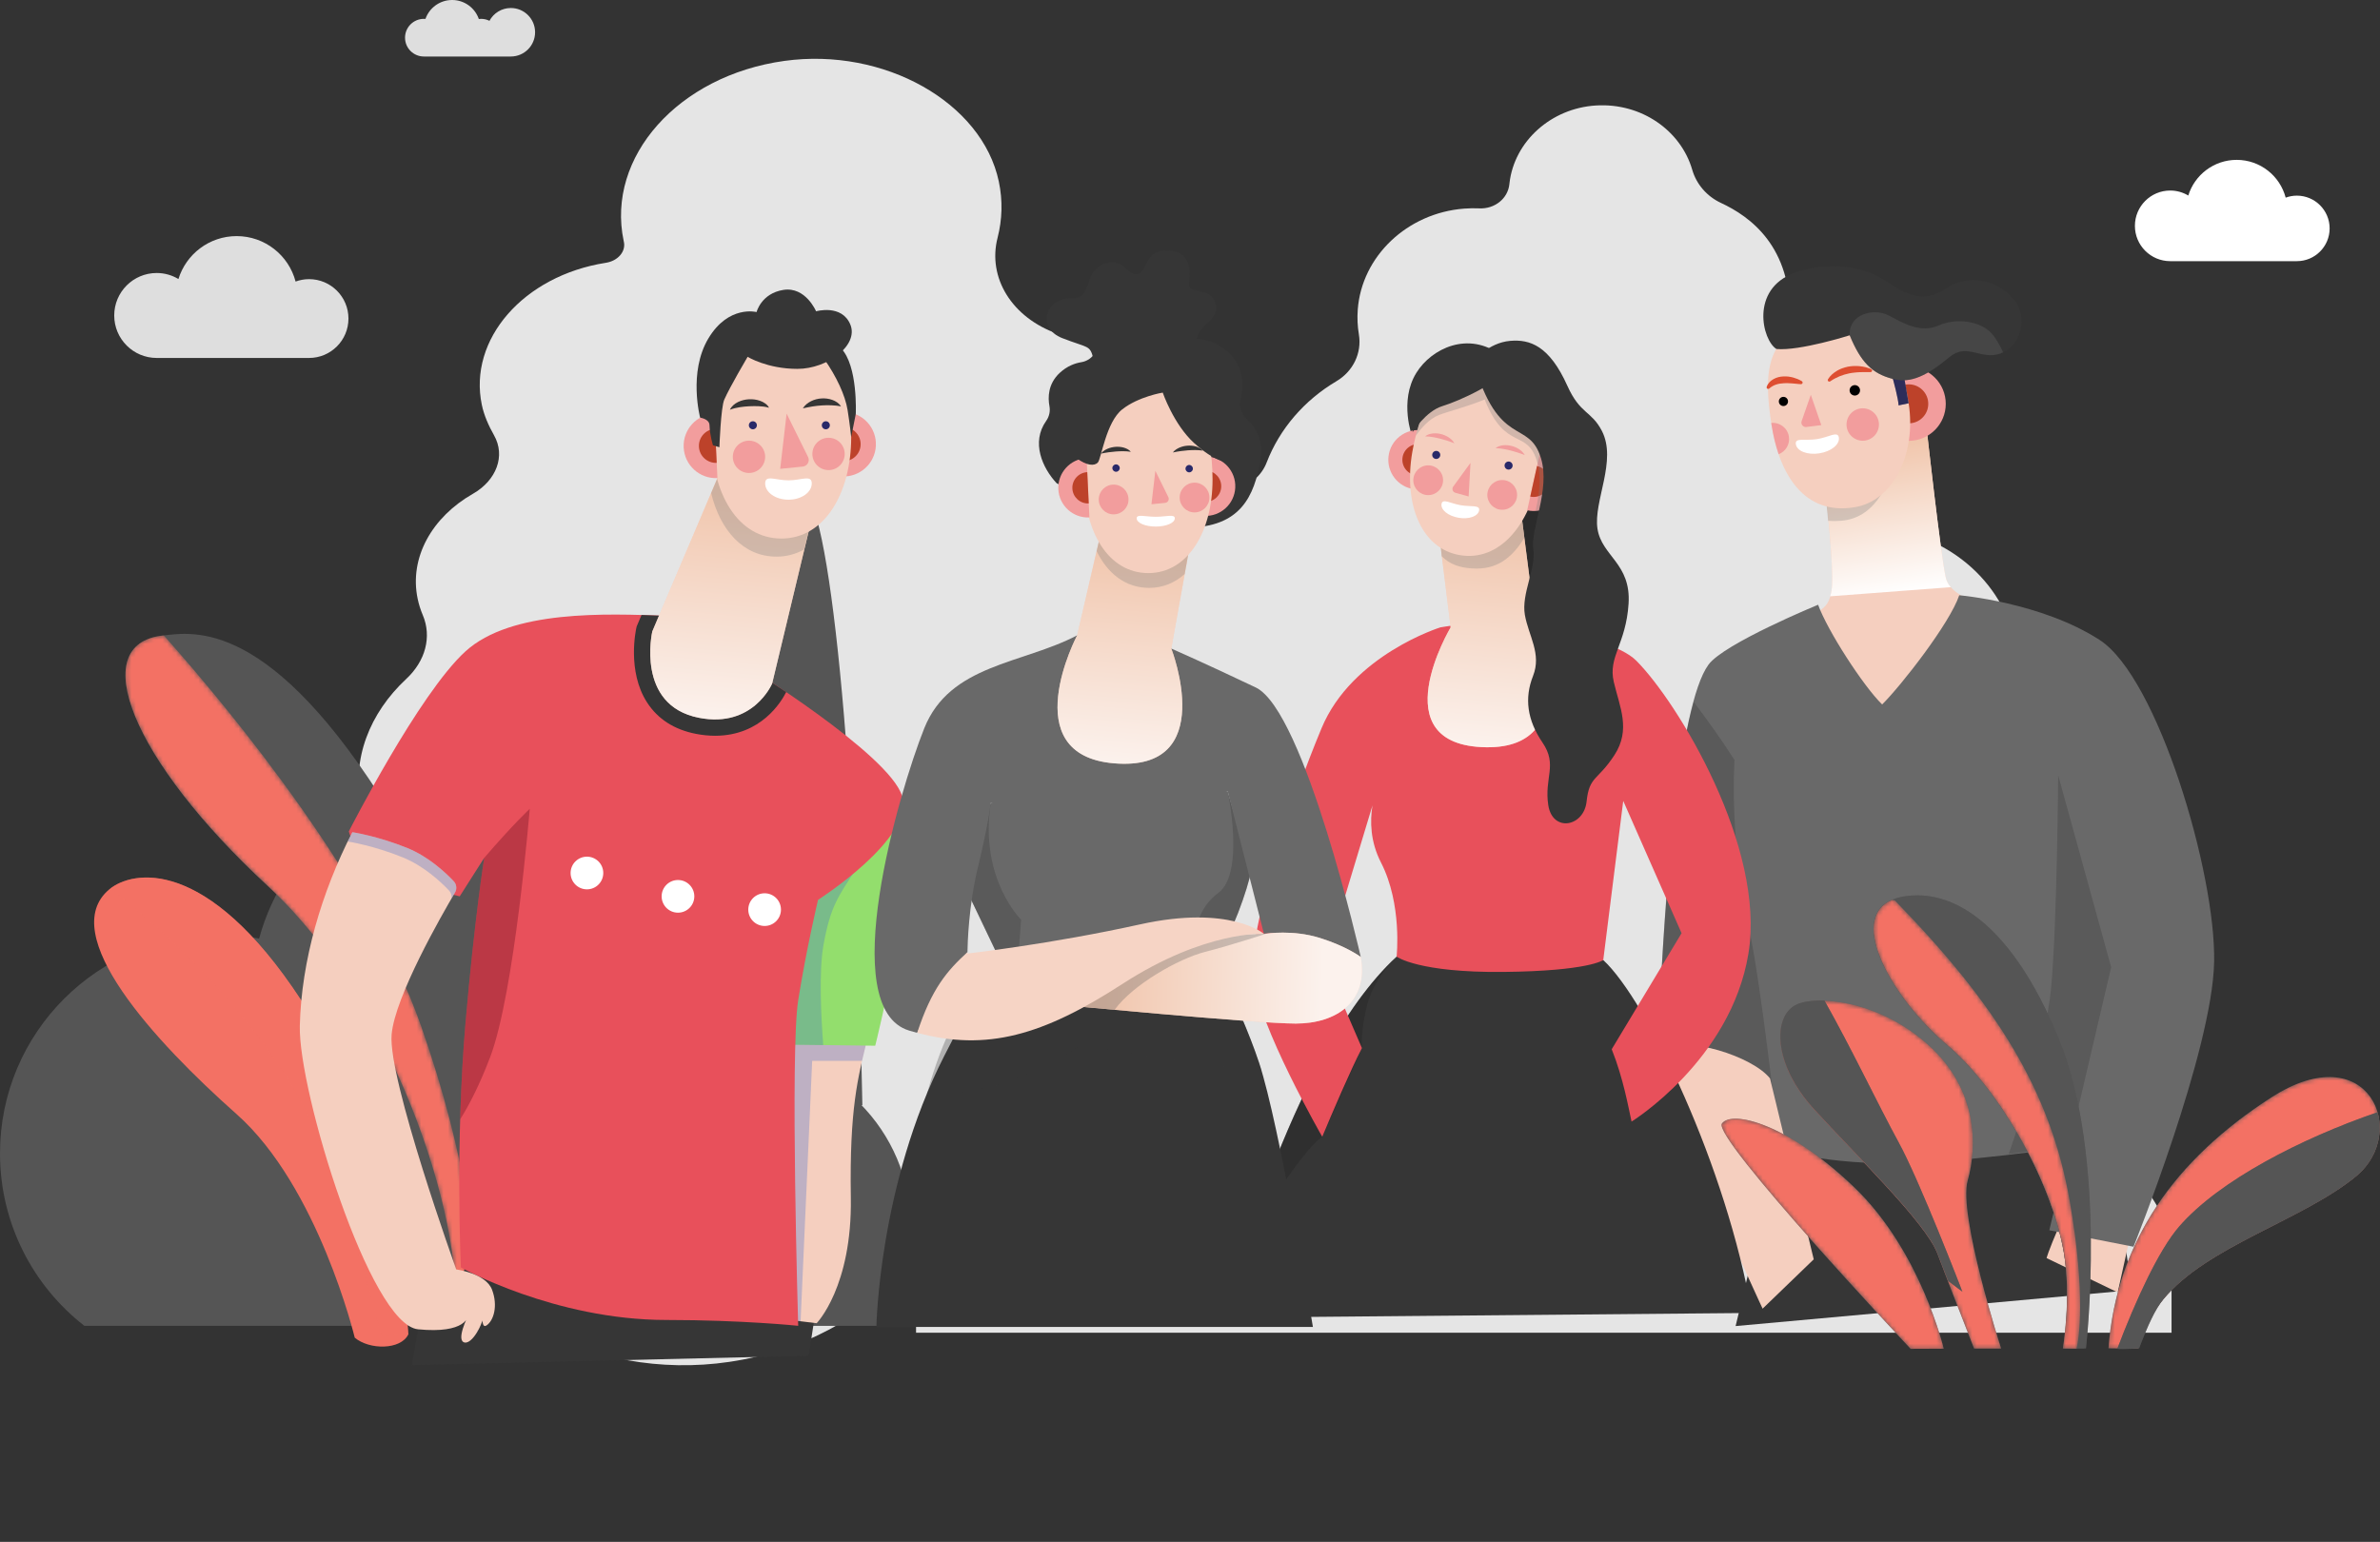 <svg width="534" height="346" viewBox="0 0 534 346" fill="none" xmlns="http://www.w3.org/2000/svg">
<rect x="0" y="0" width="534" height="346" fill="#333333" stroke="none"/>
<path d="M88.908 234.112C95.129 239.131 97.881 246.251 96.511 253.379C95.557 258.349 95.576 263.505 96.708 268.689C102.097 293.363 132.63 310.207 163.647 305.61C180.267 303.147 194.139 295.372 202.979 284.909C205.789 281.582 210.551 279.583 215.478 279.777C217.617 279.862 219.811 279.74 222.022 279.392C236.644 277.088 246.514 265.761 244.068 254.092L244.064 254.073C243.866 253.133 244.679 252.235 245.86 252.062C245.939 252.051 246.018 252.039 246.096 252.026C256.478 250.391 263.486 242.348 261.749 234.063C261.743 234.037 261.738 234.011 261.732 233.985C261.124 231.175 262.626 228.323 265.605 226.669C281.518 217.831 290.619 202.176 287.263 186.172C285.37 177.141 279.808 169.422 271.999 163.796C263.996 158.031 261.741 148.584 266.554 140.614C272.023 131.557 274.184 121.169 271.981 110.659C268.51 94.105 255.03 81.134 237.313 74.914C227.033 71.305 221.528 62.314 223.828 53.35C224.87 49.288 225.012 45.027 224.106 40.737C220.352 22.967 198.35 10.578 175.996 13.667C152.191 16.957 135.983 35.22 139.928 54.042C139.944 54.12 139.961 54.198 139.978 54.276C140.452 56.436 138.653 58.547 135.94 58.972L135.886 58.981C117.463 61.883 105.026 76.155 108.108 90.858C108.594 93.175 109.61 95.504 110.844 97.675C113.473 102.298 111.388 107.8 106.095 110.818C96.96 116.028 91.767 125.104 93.711 134.379C93.975 135.635 94.359 136.847 94.853 138.01C96.933 142.899 95.455 148.346 91.153 152.353C82.936 160.009 78.829 170.367 81.037 180.901C81.851 184.783 83.46 188.379 85.707 191.607C88.384 195.451 88.084 200.201 85.103 204.033C81.201 209.051 79.464 215.144 80.759 221.324C81.821 226.381 84.758 230.765 88.908 234.112Z" fill="#E5E5E5"/>
<path d="M18.938 297.53C7.418 288.554 0 274.559 0 258.824C0 231.733 21.962 209.77 49.053 209.77C52.157 209.77 55.188 210.071 58.132 210.623C63.936 189.317 83.411 173.648 106.556 173.648C134.278 173.648 156.752 196.122 156.752 223.845C156.752 228.587 156.08 233.17 154.851 237.519C158.155 236.612 161.631 236.118 165.223 236.118C186.832 236.118 204.348 253.635 204.348 275.243C204.348 283.527 201.766 291.205 197.373 297.53H18.938Z" fill="#555555"/>
<path d="M482.858 213.535C482.858 198.133 474.221 184.625 461.243 177.04C454.081 172.853 450.309 164.918 452.066 157.174C452.558 155.01 452.816 152.765 452.816 150.463C452.816 135.131 441.363 122.309 426.046 119.115C421.989 118.269 419.263 114.728 419.65 110.845C419.822 109.114 419.883 107.458 419.696 106.106C418.467 97.227 413.131 92.383 405.442 88.425C401.486 86.389 399.544 82.109 400.669 78.008C401.224 75.988 401.534 73.868 401.597 71.682C402.062 55.317 392.664 48.574 386.135 45.539C382.945 44.057 380.622 41.325 379.688 38.103C377.155 29.354 368.335 23.033 358.061 23.672C348.011 24.298 339.762 31.715 338.681 41.11C338.673 41.183 338.665 41.257 338.657 41.33C338.324 44.552 335.377 46.914 331.931 46.759C330.806 46.708 329.662 46.725 328.503 46.815C315.753 47.798 305.529 57.5 304.639 69.474C304.497 71.379 304.59 73.241 304.891 75.038C305.585 79.181 303.635 83.308 299.854 85.547C292.684 89.794 287.116 96.204 284.192 103.801C283.061 106.741 280.441 108.975 277.231 109.813C262.893 113.551 252.37 125.886 252.37 140.529C252.37 144.472 253.134 148.246 254.53 151.73C256.689 157.119 253.912 163.068 248.248 165.282C233.028 171.231 222.327 185.316 222.327 201.752C222.327 208.408 224.083 214.677 227.183 220.177C231.877 228.506 230.127 238.789 222.675 245.105C212.149 254.027 205.534 266.934 205.534 281.292V299.064H487.23V281.292C487.23 274.096 482.386 267.263 476.655 261.114C470.429 254.433 469.996 244.676 475.232 237.283C480.051 230.48 482.858 222.315 482.858 213.535Z" fill="#E5E5E5"/>
<path d="M171.361 248.02C169.962 172.113 173.781 110.487 179.893 110.374C186.004 110.261 192.093 172.113 193.493 248.02H171.361Z" fill="#555555"/>
<path d="M36.546 142.612C19.2 144.514 29.542 170.544 60.029 198.768C90.515 226.991 104.954 278.692 101.742 295.973C103.723 299.005 110.497 299.283 113.096 297.451C113.096 297.451 114.674 226.203 87.663 182.371C60.653 138.54 43.38 141.863 36.546 142.612Z" fill="#555555"/>
<mask id="mask0" mask-type="alpha" maskUnits="userSpaceOnUse" x="28" y="142" width="79" height="155">
<path d="M36.545 142.612C36.614 142.605 36.684 142.597 36.754 142.589C52.703 160.506 83.072 197.741 94.436 230.124C104.985 260.185 107.445 283.042 106.743 296.624L101.741 295.973C104.953 278.692 90.514 226.991 60.027 198.767C29.541 170.544 19.199 144.514 36.545 142.612Z" fill="url(#paint0_linear)"/>
</mask>
<g mask="url(#mask0)">
<path d="M36.545 142.612C36.614 142.605 36.684 142.597 36.755 142.589C52.703 160.506 83.073 197.741 94.436 230.124C104.985 260.185 107.445 283.042 106.743 296.624L101.741 295.973C104.953 278.692 90.514 226.991 60.028 198.767C29.541 170.544 19.2 144.514 36.545 142.612Z" fill="url(#paint1_linear)"/>
</g>
<path d="M24.541 199.556C12.494 209.572 34.745 233.751 53.083 250.016C71.422 266.281 79.594 300.179 79.594 300.179C82.851 302.938 89.914 302.99 91.627 299.422C91.627 299.422 88.967 257.106 67.585 224.464C46.203 191.821 29.517 195.419 24.541 199.556Z" fill="url(#paint2_linear)"/>
<mask id="mask1" mask-type="alpha" maskUnits="userSpaceOnUse" x="24" y="196" width="68" height="104">
<path d="M66.482 245.351C56.159 227.767 40.825 212.047 24.749 199.391C29.965 195.33 46.49 192.259 67.585 224.465C88.967 257.107 91.627 299.423 91.627 299.423L85.583 299.803C81.953 285.812 74.311 258.686 66.482 245.351Z" fill="url(#paint3_linear)"/>
</mask>
<g mask="url(#mask1)">
<path d="M66.482 245.351C56.159 227.767 40.825 212.047 24.749 199.391C29.965 195.33 46.49 192.259 67.585 224.465C88.967 257.107 91.627 299.423 91.627 299.423L85.583 299.803C81.953 285.812 74.311 258.686 66.482 245.351Z" fill="url(#paint4_linear)"/>
</g>
<path d="M399.477 255.821C407.953 257.338 426.391 258.642 438.418 257.193C450.445 255.745 472.87 252.701 472.87 252.701L478.349 289.505L389.418 297.576L399.477 255.821Z" fill="#363636"/>
<path d="M462.135 274.82C459.383 281.231 459.196 282.324 459.196 282.324L475.151 290.018L477.765 278.224L462.135 274.82Z" fill="#F5CFBF"/>
<path d="M433.692 154.598C432.084 156.788 430.202 159.009 427.827 160.418C424.204 160.707 420.631 161.146 417.236 161.35C414.003 160.386 411.244 158.54 408.48 156.108C403.507 151.733 400.366 147.847 396.555 142.229C408.285 136.999 410.117 137.547 410.947 132.446C411.865 126.808 408.116 97.525 408.116 97.525L432.253 95.956C432.253 95.956 435.464 124.896 436.594 129.675C437.276 132.564 440.727 134.334 445.607 136.157C442.266 142.67 438.014 148.71 433.692 154.598Z" fill="#F5CFBF"/>
<path d="M410.622 133.814C410.755 133.425 410.861 132.974 410.947 132.446C411.865 126.808 408.116 97.525 408.116 97.525L432.253 95.956C432.253 95.956 435.464 124.896 436.593 129.675C436.775 130.445 437.156 131.134 437.705 131.767L410.622 133.814Z" fill="url(#paint5_linear)"/>
<path opacity="0.3" d="M413.097 116.86C412.074 116.949 411.104 116.95 410.182 116.874C409.21 106.87 408.116 97.524 408.116 97.524L425.379 96.327C425.554 107.236 421.245 116.244 413.097 116.86Z" fill="#7D7D7D"/>
<path d="M428.269 98.925C432.854 98.925 436.571 95.208 436.571 90.623C436.571 86.038 432.854 82.321 428.269 82.321C423.684 82.321 419.967 86.038 419.967 90.623C419.967 95.208 423.684 98.925 428.269 98.925Z" fill="#F29D9D"/>
<path d="M428.269 94.999C430.685 94.999 432.644 93.04 432.644 90.623C432.644 88.207 430.685 86.248 428.269 86.248C425.853 86.248 423.894 88.207 423.894 90.623C423.894 93.04 425.853 94.999 428.269 94.999Z" fill="#BD422A"/>
<path d="M397.469 95.281C399.269 106.843 405.035 115.675 416.114 113.822C424.612 112.5 430.041 102.055 428.242 90.492C426.443 78.93 422.083 70.009 409.598 71.951C395.851 74.09 395.671 83.719 397.469 95.281Z" fill="#F5CFBF"/>
<path d="M416.165 88.764C416.812 88.764 417.337 88.24 417.337 87.593C417.337 86.946 416.812 86.422 416.165 86.422C415.518 86.422 414.994 86.946 414.994 87.593C414.994 88.24 415.518 88.764 416.165 88.764Z" fill="black"/>
<path d="M417.94 98.898C419.949 98.898 421.578 97.27 421.578 95.261C421.578 93.252 419.949 91.623 417.94 91.623C415.931 91.623 414.302 93.252 414.302 95.261C414.302 97.27 415.931 98.898 417.94 98.898Z" fill="#F29D9D"/>
<path d="M402.934 99.681C403.175 101.229 405.53 102.148 408.195 101.733C410.86 101.318 412.825 99.727 412.584 98.179C412.342 96.631 410.328 98.129 407.663 98.543C404.998 98.958 402.693 98.133 402.934 99.681Z" fill="white"/>
<path d="M427.128 84.061L428.242 90.493L425.991 90.972C425.898 89.359 424.859 85.531 424.498 84.277L427.128 84.061Z" fill="#292969"/>
<path opacity="0.3" d="M427.128 84.061L428.242 90.493L425.991 90.972C425.898 89.359 424.859 85.531 424.498 84.277L427.128 84.061Z" fill="#363636"/>
<path d="M398.576 78.316C395.399 76.369 392.613 64.906 402.6 61.237C410.283 58.414 418.435 59.877 423.061 63.01C427.687 66.143 431.47 68.145 436.514 64.791C441.558 61.438 447.77 62.628 451.572 66.888C455.375 71.148 453.381 77.595 448.935 79.286C444.488 80.977 441.409 76.764 437.356 80.161C431.299 85.237 427.914 85.893 424.545 84.997C420.055 83.802 417.513 81.312 415.018 75.241C415.018 75.241 403.817 78.793 398.576 78.316Z" fill="#363636"/>
<path opacity="0.3" d="M423.754 70.782C426.988 72.475 430.845 74.846 434.956 73.043C439.067 71.241 443.989 72.154 446.399 74.362C447.592 75.455 448.663 77.39 449.44 79.066C449.275 79.146 449.108 79.221 448.935 79.287C444.488 80.978 441.409 76.764 437.355 80.162C431.299 85.238 427.914 85.894 424.545 84.997C420.055 83.802 417.513 81.312 415.018 75.242C414.777 70.371 420.519 69.09 423.754 70.782Z" fill="#6C6C6C"/>
<path d="M419.823 82.822C419.421 82.66 419.007 82.523 418.586 82.403C418.159 82.322 417.73 82.208 417.29 82.178C416.412 82.078 415.513 82.127 414.627 82.282C414.189 82.388 413.749 82.49 413.327 82.654L413.011 82.776L412.704 82.922L412.399 83.068C412.299 83.122 412.204 83.185 412.107 83.242C411.33 83.713 410.638 84.293 410.144 85.109C410.043 85.275 410.096 85.491 410.262 85.592C410.384 85.667 410.534 85.657 410.644 85.581L410.69 85.549C411.31 85.118 412.02 84.738 412.723 84.447C413.435 84.156 414.169 83.936 414.923 83.783C415.303 83.717 415.682 83.642 416.071 83.614C416.456 83.549 416.848 83.554 417.244 83.521C417.441 83.497 417.639 83.513 417.839 83.507L418.442 83.497C418.847 83.502 419.252 83.526 419.673 83.506L419.707 83.505C419.902 83.495 420.054 83.329 420.045 83.134C420.038 82.991 419.947 82.872 419.823 82.822Z" fill="#DE4E31"/>
<path d="M406.292 88.588L404.233 94.497C403.99 95.196 404.564 95.908 405.299 95.817L408.647 95.401L406.292 88.588Z" fill="#F29D9D"/>
<path d="M404.278 85.538C403.974 85.355 403.654 85.206 403.332 85.055C403.005 84.922 402.662 84.815 402.32 84.712C401.972 84.621 401.614 84.557 401.254 84.505C400.885 84.484 400.522 84.436 400.144 84.472C399.399 84.5 398.624 84.678 397.936 85.065C397.767 85.167 397.599 85.271 397.442 85.389C397.291 85.521 397.136 85.64 397.005 85.791C396.737 86.093 396.52 86.4 396.389 86.832C396.333 87.015 396.437 87.209 396.62 87.264C396.734 87.299 396.851 87.272 396.938 87.203L397.022 87.134C397.218 86.974 397.467 86.772 397.719 86.644C397.963 86.495 398.235 86.394 398.5 86.295C399.044 86.118 399.622 86.024 400.227 86.001C400.523 85.965 400.836 85.999 401.143 85.985L402.089 86.035C402.406 86.078 402.731 86.089 403.058 86.124C403.385 86.161 403.716 86.199 404.061 86.204L404.088 86.205C404.286 86.207 404.45 86.049 404.453 85.851C404.455 85.719 404.384 85.602 404.278 85.538Z" fill="#DE4E31"/>
<path d="M400.148 91.117C400.718 91.117 401.18 90.655 401.18 90.085C401.18 89.515 400.718 89.053 400.148 89.053C399.578 89.053 399.116 89.515 399.116 90.085C399.116 90.655 399.578 91.117 400.148 91.117Z" fill="black"/>
<path d="M401.375 97.966C401.645 99.696 400.648 101.329 399.074 101.926C398.369 99.867 397.836 97.632 397.47 95.281C397.45 95.157 397.433 95.035 397.414 94.912C399.326 94.716 401.076 96.046 401.375 97.966Z" fill="#F29D9D"/>
<path d="M407.929 135.705C407.929 135.705 386.798 144.395 383.325 149.162C376.528 158.49 373.512 201.906 372.305 227.495C371.787 238.474 379.189 248.253 389.898 250.729L401.836 253.49L397.572 184.225C397.572 184.225 400.295 230.948 398.814 243.466C397.333 255.984 400.754 258.423 400.754 258.423C400.754 258.423 414.815 262.484 436.517 260.574C458.218 258.664 464.305 257.125 464.305 257.125L459.804 276.075L478.693 279.771C478.693 279.771 496.408 235.819 496.785 215.833C497.162 195.847 484.144 152.06 471.098 143.607C458.053 135.153 439.594 133.582 439.594 133.582C437.467 139.897 426.609 153.802 422.298 158.084C418.068 153.969 409.975 141.427 407.929 135.705Z" fill="#696969"/>
<path opacity="0.3" d="M389.15 170.523C386.321 166.06 383.215 161.788 380.055 157.554C376.948 167.984 374.174 187.869 372.305 227.496C371.208 250.749 397.292 252.035 398.641 252.752C398.757 253.703 395.217 221.429 392.524 208.87C389.228 193.497 388.696 180.64 389.15 170.523Z" fill="#363636"/>
<path opacity="0.3" d="M461.795 173.977L473.68 217.04L464.304 257.125L450.688 258.963C450.688 258.963 458.928 235.955 460.247 221.292C461.566 206.627 461.795 173.977 461.795 173.977Z" fill="#363636"/>
<path d="M372.848 235.37C375.107 250.239 395.476 293.669 395.476 293.669L406.948 282.599L397.14 242.01C393.245 237.049 378.298 232.332 372.848 235.37Z" fill="#F5CFBF"/>
<path d="M359.721 215.438C369.537 224.529 387.436 261.878 393.045 294.635L274.676 295.683C274.676 295.683 289.018 237.172 313.357 214.67L359.721 215.438Z" fill="#363636"/>
<path opacity="0.3" d="M280.449 276.132L280.263 277.702C280.263 277.702 291.436 258.672 296.674 255.093L305.577 235.191C305.577 235.191 305.228 231.262 306.8 225.326C308.371 219.391 313.356 214.672 313.356 214.672C298.105 228.771 286.78 257.009 280.449 276.132Z" fill="#202020"/>
<path d="M367.119 148.246C360.572 141.699 333.081 139.185 333.081 139.185L323.181 140.783C323.181 140.783 303.373 146.94 296.518 163.41C289.663 179.88 280.104 207.937 281.181 218.995C282.258 230.054 296.674 255.093 296.674 255.093C298.856 249.855 303.046 240.078 305.577 235.19L297.304 216.048C297.304 216.048 307.783 181.129 309.622 175.182C309.622 175.182 305.026 184.151 309.847 193.543C314.669 202.933 313.356 214.671 313.356 214.671C313.356 214.671 318.174 218.295 337.32 218.105C356.465 217.914 359.721 215.439 359.721 215.439L364.205 179.727L377.293 209.411L361.619 235.452C364.238 241.999 365.373 248.545 366.071 251.688C366.071 251.688 388.333 237.955 392.29 214.015C396.248 190.076 376.366 157.493 367.119 148.246Z" fill="#E8505B"/>
<path d="M104.979 281.54C102.884 293.761 93.806 298.3 93.806 298.3L92.409 306.331L181.448 304.236L182.845 295.158L104.979 281.54Z" fill="#363636"/>
<path d="M194.547 233.315C192.48 241.884 190.583 248.715 190.902 268.744C191.222 288.773 183.23 296.937 183.23 296.937L168.495 295.143L173.053 230.684L177.055 225.638L194.547 233.315Z" fill="#F5CFBF"/>
<path opacity="0.3" d="M182.67 228.137L175.331 227.811L173.053 230.683L168.495 295.143L179.629 296.498L182.228 238.069H193.411C193.775 236.479 194.158 234.928 194.547 233.314L189.47 231.086H182.539L182.67 228.137Z" fill="#3D6ACC"/>
<path d="M202.398 178.623C206.85 193.55 196.375 234.665 196.375 234.665L175.162 234.403L179.614 198.788L202.398 178.623Z" fill="#93DE6D"/>
<path opacity="0.3" d="M175.162 234.404L184.71 234.522C184.25 228.508 183.689 218.034 184.765 212.057C186.336 203.328 188.082 201.233 191.748 195.472L183.141 195.667L179.614 198.789L175.162 234.404Z" fill="#3D6ACC"/>
<path d="M149.673 138.207C136.056 137.684 114.736 136.813 104.456 146.151C93.981 155.666 78.268 186.567 78.268 186.567C80.167 194.227 95.421 199.312 103.147 201.145L108.646 192.503C108.646 192.503 106.478 206.061 104.456 229.428C102.099 256.663 103.408 284.423 103.408 284.423C103.408 284.423 124.389 296.207 149.499 296.207C166.521 296.207 179.091 297.517 179.091 297.517C179.091 297.517 177.258 235.975 179.091 224.453C180.924 212.93 183.543 201.931 183.543 201.931C183.543 201.931 205.279 188.052 202.398 178.624C199.517 169.197 166.783 149.032 166.783 149.032L149.673 138.207Z" fill="#E8505B"/>
<path opacity="0.3" d="M118.859 181.504C118.859 181.504 115.193 184.908 108.646 192.503C108.646 192.503 106.478 206.061 104.456 229.428C103.815 236.835 103.445 244.279 103.247 251.194C105.105 248.242 107.476 243.777 109.955 237.284C115.455 222.88 118.859 181.504 118.859 181.504Z" fill="#510011"/>
<path d="M176.397 155.299C170.928 151.585 166.782 149.031 166.782 149.031L149.673 138.207C147.882 138.138 145.955 138.064 143.941 138.007L142.855 140.564L142.782 140.88C142.692 141.274 140.622 150.616 145.207 157.672C147.611 161.372 151.285 163.728 156.127 164.676C157.594 164.963 159.042 165.108 160.431 165.108H160.434C170.831 165.108 175.378 157.345 176.397 155.299Z" fill="#363636"/>
<path d="M161.152 106.868L146.356 141.698C146.356 141.698 142.555 158.285 156.832 161.077C169.004 163.458 173.243 153.396 173.243 153.396L182.58 114.485L161.152 106.868Z" fill="#F5CFBF"/>
<path opacity="0.72" d="M161.152 106.868L146.356 141.698C146.356 141.698 142.555 158.285 156.832 161.077C169.004 163.458 173.243 153.396 173.243 153.396L182.58 114.485L161.152 106.868Z" fill="url(#paint6_linear)"/>
<path opacity="0.3" d="M159.551 110.637C161.591 119.002 166.751 124.911 174.223 124.911C176.481 124.911 178.535 124.349 180.362 123.337L182.58 114.485L161.152 106.868L159.551 110.637Z" fill="#7D7D7D"/>
<path d="M188.948 106.909C192.942 107.097 196.331 104.011 196.52 100.018C196.707 96.024 193.622 92.635 189.628 92.446L188.948 106.909Z" fill="#F29D9D"/>
<path d="M189.109 103.488C191.213 103.587 193 101.961 193.099 99.856C193.198 97.751 191.572 95.965 189.468 95.866L189.109 103.488Z" fill="#BD422A"/>
<path d="M190.982 98.094C190.982 110.663 185.008 120.852 175.336 120.852C165.521 120.852 159.689 110.663 159.689 98.094C159.689 85.525 163.956 75.051 175.051 75.051C187 75.05 190.982 85.524 190.982 98.094Z" fill="#F5CFBF"/>
<path d="M168.051 106.14C170.054 106.14 171.678 104.516 171.678 102.513C171.678 100.51 170.054 98.886 168.051 98.886C166.047 98.886 164.423 100.51 164.423 102.513C164.423 104.516 166.047 106.14 168.051 106.14Z" fill="#F29D9D"/>
<path d="M185.898 105.492C187.901 105.492 189.525 103.868 189.525 101.865C189.525 99.861 187.901 98.237 185.898 98.237C183.895 98.237 182.271 99.861 182.271 101.865C182.271 103.868 183.895 105.492 185.898 105.492Z" fill="#F29D9D"/>
<path d="M176.493 92.814L181.303 102.554C181.765 103.49 181.151 104.599 180.112 104.703L175.052 105.209L176.493 92.814Z" fill="#F29D9D"/>
<path d="M182.135 108.48C182.135 110.499 179.795 112.135 176.908 112.135C174.022 112.135 171.681 110.499 171.681 108.48C171.681 106.461 174.022 107.794 176.908 107.794C179.795 107.794 182.135 106.461 182.135 108.48Z" fill="white"/>
<path d="M168.921 96.334C169.419 96.334 169.822 95.931 169.822 95.433C169.822 94.936 169.419 94.532 168.921 94.532C168.424 94.532 168.02 94.936 168.02 95.433C168.02 95.931 168.424 96.334 168.921 96.334Z" fill="#292969"/>
<path d="M185.292 96.336C185.79 96.336 186.193 95.933 186.193 95.435C186.193 94.938 185.79 94.534 185.292 94.534C184.795 94.534 184.391 94.938 184.391 95.435C184.391 95.933 184.795 96.336 185.292 96.336Z" fill="#292969"/>
<path d="M163.771 91.942C164.123 91.158 164.841 90.584 165.601 90.209C166.372 89.834 167.215 89.639 168.058 89.597C168.902 89.555 169.754 89.663 170.557 89.951C170.957 90.099 171.349 90.283 171.699 90.543C171.785 90.609 171.872 90.671 171.955 90.74C172.033 90.819 172.112 90.894 172.184 90.975C172.337 91.121 172.447 91.327 172.544 91.505C171.742 91.247 171.033 91.204 170.3 91.159C169.574 91.124 168.853 91.133 168.136 91.165C167.418 91.201 166.706 91.264 165.991 91.377C165.27 91.492 164.562 91.649 163.771 91.942Z" fill="#363636"/>
<path d="M180.138 91.636C180.564 90.932 181.227 90.407 181.956 90.037C182.689 89.67 183.5 89.462 184.318 89.409C185.135 89.357 185.965 89.46 186.742 89.738C187.506 90.017 188.268 90.482 188.693 91.199C187.892 91.028 187.2 90.978 186.493 90.948C185.791 90.922 185.101 90.936 184.414 90.977C183.726 91.02 183.043 91.094 182.346 91.204C181.645 91.312 180.943 91.464 180.138 91.636Z" fill="#363636"/>
<path d="M160.968 107.289C156.973 107.477 153.584 104.391 153.396 100.398C153.208 96.404 156.293 93.014 160.287 92.826L160.968 107.289Z" fill="#F29D9D"/>
<path d="M160.807 103.867C158.702 103.966 156.916 102.34 156.817 100.235C156.718 98.131 158.344 96.344 160.448 96.245L160.807 103.867Z" fill="#BD422A"/>
<path d="M167.743 80.07C167.743 80.07 172.107 82.776 178.916 82.776C185.725 82.776 192.708 77.451 190.788 72.825C188.867 68.198 183.106 69.856 183.106 69.856C183.106 69.856 180.749 64.269 175.773 65.055C170.797 65.841 169.75 70.031 169.75 70.031C169.75 70.031 163.465 68.373 158.926 75.967C154.387 83.561 157.093 93.731 157.093 93.731C157.093 93.731 159.136 93.983 159.188 95.389C159.275 97.79 159.973 99.928 159.973 99.928L161.414 100.365C161.414 100.365 161.724 91.456 162.505 89.672C163.727 86.879 167.743 80.07 167.743 80.07Z" fill="#363636"/>
<path d="M184.939 80.593C187.646 84.434 189.653 88.712 190.177 92.029C190.701 95.346 190.982 98.093 190.982 98.093L192.01 92.902C192.01 92.902 192.534 82.077 188.693 78.149L184.939 80.593Z" fill="#363636"/>
<path d="M79.053 186.742C72.157 200.185 67.618 215.549 67.269 230.214C66.92 244.879 82.981 297.255 93.806 298.302C104.63 299.35 104.979 295.334 104.979 295.334C104.979 295.334 102.186 300.921 104.281 301.27C106.376 301.619 109.518 294.985 108.471 293.065C108.471 293.065 107.598 298.477 109.169 297.429C110.741 296.382 111.788 293.065 110.391 289.398C108.995 285.732 102.36 284.859 102.36 284.859C102.36 284.859 86.997 242.086 87.87 232.134C88.617 223.619 99.077 205.391 102.082 200.305C102.567 199.484 102.455 198.441 101.801 197.748C100.024 195.867 96.209 192.263 91.448 190.321C84.815 187.615 79.053 186.742 79.053 186.742Z" fill="#F5CFBF"/>
<path opacity="0.3" d="M90.402 192.416C95.161 194.358 98.978 197.962 100.754 199.843C101.217 200.334 101.402 200.999 101.303 201.637C101.597 201.131 101.862 200.679 102.083 200.306C102.568 199.485 102.456 198.442 101.802 197.748C100.025 195.867 96.209 192.263 91.449 190.321C84.815 187.615 79.054 186.742 79.054 186.742C78.698 187.435 78.353 188.135 78.011 188.838C78.113 188.854 83.827 189.734 90.402 192.416Z" fill="#3D6ACC"/>
<path opacity="0.3" d="M107.217 298.656C107.209 298.585 107.202 298.512 107.198 298.436C107.126 298.65 107.048 298.867 106.963 299.083C107.05 298.944 107.134 298.802 107.217 298.656Z" fill="#3D6ACC"/>
<path d="M131.691 199.573C133.716 199.573 135.357 197.932 135.357 195.907C135.357 193.882 133.716 192.24 131.691 192.24C129.666 192.24 128.024 193.882 128.024 195.907C128.024 197.932 129.666 199.573 131.691 199.573Z" fill="white"/>
<path d="M152.118 204.811C154.142 204.811 155.784 203.17 155.784 201.145C155.784 199.12 154.142 197.479 152.118 197.479C150.093 197.479 148.451 199.12 148.451 201.145C148.451 203.17 150.093 204.811 152.118 204.811Z" fill="white"/>
<path d="M171.558 207.79C173.583 207.79 175.224 206.148 175.224 204.123C175.224 202.099 173.583 200.457 171.558 200.457C169.533 200.457 167.891 202.099 167.891 204.123C167.891 206.148 169.533 207.79 171.558 207.79Z" fill="white"/>
<path d="M336.71 79.665C329.483 74.23 321.215 78.142 317.788 83.666C313.832 90.043 316.881 98.043 316.881 98.043L343.268 135.14L353.695 104.281L340.525 85.21L336.71 79.665Z" fill="#363636"/>
<path opacity="0.3" d="M340.976 92.695C334.763 92.417 329.309 101.503 328.794 112.989C328.279 124.476 332.898 134.014 339.111 134.292C345.324 134.571 350.778 125.485 351.293 113.998C351.808 102.512 347.189 92.974 340.976 92.695Z" fill="#131313"/>
<path d="M341.434 116.112L344.496 139.929C344.496 139.929 355.899 168.022 333.436 167.687C309.654 167.331 325.481 140.784 325.481 140.784L322.338 115.382L341.434 116.112Z" fill="#F5CFBF"/>
<path opacity="0.72" d="M341.434 116.112L344.496 139.929C344.496 139.929 355.899 168.022 333.436 167.687C309.654 167.331 325.481 140.784 325.481 140.784L322.338 115.382L341.434 116.112Z" fill="url(#paint7_linear)"/>
<path opacity="0.3" d="M342.022 120.687C339.104 125.434 335.619 127.919 330.326 127.558C327.445 127.361 325.415 126.707 323.451 124.808L322.851 117.185L341.433 116.111L342.022 120.687Z" fill="#7D7D7D"/>
<path d="M317.337 109.786C313.685 109.331 311.092 106.001 311.548 102.349C312.003 98.696 315.332 96.105 318.985 96.56L317.337 109.786Z" fill="#F29D9D"/>
<path d="M317.726 106.658C315.802 106.418 314.436 104.664 314.676 102.739C314.916 100.814 316.67 99.449 318.595 99.689L317.726 106.658Z" fill="#BD422A"/>
<path d="M316.872 101.471C314.903 112.873 318.727 123.052 327.501 124.567C336.404 126.104 343.29 117.774 345.259 106.373C347.228 94.971 344.997 84.802 334.933 83.064C324.094 81.192 318.841 90.069 316.872 101.471Z" fill="#F5CFBF"/>
<path d="M337.051 114.397C338.895 114.397 340.389 112.902 340.389 111.058C340.389 109.214 338.895 107.719 337.051 107.719C335.207 107.719 333.712 109.214 333.712 111.058C333.712 112.902 335.207 114.397 337.051 114.397Z" fill="#F29D9D"/>
<path d="M320.446 111.105C322.29 111.105 323.784 109.61 323.784 107.766C323.784 105.922 322.29 104.427 320.446 104.427C318.602 104.427 317.107 105.922 317.107 107.766C317.107 109.61 318.602 111.105 320.446 111.105Z" fill="#F29D9D"/>
<path d="M329.936 103.864L326.061 109.182C325.689 109.693 325.941 110.418 326.55 110.587L329.518 111.411L329.936 103.864Z" fill="#F29D9D"/>
<path d="M323.438 113.09C323.212 114.398 324.916 115.784 327.244 116.186C329.572 116.588 331.642 115.853 331.868 114.545C332.094 113.238 330.057 113.775 327.73 113.374C325.402 112.972 323.664 111.782 323.438 113.09Z" fill="white"/>
<path d="M338.482 105.379C338.981 105.379 339.386 104.974 339.386 104.475C339.386 103.975 338.981 103.57 338.482 103.57C337.982 103.57 337.578 103.975 337.578 104.475C337.578 104.974 337.982 105.379 338.482 105.379Z" fill="#292969"/>
<path d="M322.249 102.991C322.748 102.991 323.153 102.587 323.153 102.087C323.153 101.588 322.748 101.184 322.249 101.184C321.75 101.184 321.345 101.588 321.345 102.087C321.345 102.587 321.75 102.991 322.249 102.991Z" fill="#292969"/>
<path d="M342.109 102.128C341.531 101.902 341.007 101.705 340.472 101.536C339.942 101.364 339.413 101.214 338.881 101.08C338.349 100.949 337.815 100.831 337.27 100.742C336.721 100.65 336.178 100.584 335.557 100.577C336.033 100.165 336.673 99.986 337.288 99.918C337.91 99.856 338.537 99.914 339.136 100.065C339.736 100.215 340.313 100.46 340.832 100.798C341.347 101.14 341.819 101.572 342.109 102.128Z" fill="#F29D9D"/>
<path d="M326.312 99.475C325.734 99.249 325.209 99.051 324.675 98.882C324.144 98.71 323.616 98.56 323.084 98.427C322.552 98.295 322.017 98.178 321.472 98.088C320.923 97.996 320.38 97.931 319.759 97.924C320.236 97.512 320.876 97.332 321.491 97.265C322.113 97.203 322.739 97.261 323.339 97.411C323.939 97.562 324.515 97.807 325.035 98.145C325.549 98.487 326.022 98.919 326.312 99.475Z" fill="#F29D9D"/>
<path d="M342.659 114.512C346.253 115.308 349.81 113.04 350.607 109.447C351.403 105.853 349.135 102.295 345.541 101.499L342.659 114.512Z" fill="#F29D9D"/>
<path d="M343.341 111.435C345.235 111.854 347.109 110.659 347.529 108.765C347.949 106.872 346.753 104.996 344.86 104.577L343.341 111.435Z" fill="#BD422A"/>
<path d="M282.532 238.593C287.072 252.299 294.579 297.778 294.579 297.778H196.636C196.636 297.778 197.161 265.829 211.825 237.022C223.308 214.467 226.84 212.056 226.84 212.056L269.089 208.739C269.089 208.74 277.993 224.889 282.532 238.593Z" fill="#363636"/>
<path d="M222.3 180.195C222.3 180.195 236.442 175.481 250.322 175.481C264.201 175.481 275.462 177.576 275.462 177.576L280.648 195.661C280.126 198.977 276.162 210.508 272.93 214.326L224.745 216.247L215.318 196.519L222.3 180.195Z" fill="#696969"/>
<path opacity="0.3" d="M216.493 198.979L223.578 213.805C221.723 216.116 218.818 220.588 214.27 228.992C211.767 233.617 209.703 239.29 208 245.375C209.041 245.393 210.139 245.403 211.302 245.403C227.014 245.403 242.552 234.579 242.552 234.579C250.194 236.058 271.316 238.841 283.079 240.35C282.893 239.721 282.71 239.131 282.532 238.594C279.661 229.924 275.045 220.281 272.039 214.362L272.93 214.326C276.162 210.508 280.126 198.977 280.649 195.661L275.462 177.576C275.462 177.576 279.39 195.908 273.367 200.36C265.19 206.404 268.566 218.517 268.566 218.517L227.8 223.405L229.11 206.383C229.11 206.383 219.682 197.217 222.301 180.195L216.493 198.979Z" fill="#363636"/>
<path d="M305.316 214.763C298.405 210.563 291.437 208.838 283.58 209.525L275.462 177.576L222.301 180.195C222.301 180.195 221.777 184.909 219.421 194.598C217.31 203.272 217.09 211.94 217.069 213.668C213.848 217.827 208.899 224.782 205.792 231.775C205.19 231.617 204.583 231.445 203.97 231.261C187.472 226.286 201.613 177.838 207.374 163.435C213.136 149.032 229.372 149.032 241.68 142.574L262.803 145.539C262.803 145.539 270.068 148.707 281.748 154.27C292.746 159.507 305.316 214.763 305.316 214.763Z" fill="#696969"/>
<path d="M245.293 80.349C244.497 77.367 244.199 78.162 238.333 75.875C232.467 73.589 234.654 66.728 240.421 66.927C245.256 67.094 242.906 61.359 247.381 59.371C251.855 57.382 252.849 61.757 255.136 61.558C257.422 61.359 256.742 55.332 262.891 56.288C267.365 56.984 267.067 60.862 266.768 63.546C266.47 66.231 271.532 64.213 272.734 68.021C273.927 71.799 268.757 72.793 268.558 76.272C268.359 79.752 266.172 81.642 266.172 81.642L245.293 80.349Z" fill="#363636"/>
<path d="M237.053 108.413C233.891 105.002 231.302 99.276 234.731 94.45C235.414 93.489 235.682 92.29 235.464 91.132C235.105 89.222 235.106 86.174 237.752 83.693C239.442 82.109 241.259 81.495 242.627 81.274C243.952 81.059 245.085 80.246 245.746 79.078C246.68 77.43 248.416 75.339 251.369 74.79C256.432 73.848 260.273 79.418 260.273 79.418C260.273 79.418 266.907 72.828 274.414 78.1C279.311 81.538 279.082 86.58 278.331 89.669C277.952 91.231 278.462 92.889 279.665 93.955C281.498 95.576 283.635 98.564 282.794 103.33C281.398 111.238 278.43 118.392 266.209 118.392C253.988 118.392 237.053 108.413 237.053 108.413Z" fill="#363636"/>
<path d="M247.092 119.178L241.679 142.572C241.679 142.572 227.543 169.395 249.929 171.291C273.629 173.299 262.804 145.54 262.804 145.54L267.169 121.273L247.092 119.178Z" fill="#F5CFBF"/>
<path opacity="0.72" d="M247.092 119.178L241.679 142.572C241.679 142.572 227.543 169.395 249.929 171.291C273.629 173.299 262.804 145.54 262.804 145.54L267.169 121.273L247.092 119.178Z" fill="url(#paint8_linear)"/>
<path opacity="0.3" d="M246.052 123.672C248.484 128.685 252.523 131.922 257.829 131.922C260.936 131.922 263.627 130.778 265.815 128.799L267.169 121.273L247.091 119.178L246.052 123.672Z" fill="#7D7D7D"/>
<path d="M270.185 115.769C273.862 115.942 276.982 113.102 277.155 109.425C277.328 105.749 274.488 102.628 270.811 102.455L270.185 115.769Z" fill="#F29D9D"/>
<path d="M270.333 112.62C272.271 112.712 273.915 111.215 274.006 109.277C274.097 107.34 272.601 105.695 270.663 105.604L270.333 112.62Z" fill="#BD422A"/>
<path d="M272.058 107.654C272.058 119.224 266.558 128.604 257.654 128.604C248.619 128.604 243.25 119.224 243.25 107.654C243.25 96.083 247.179 86.441 257.392 86.441C268.391 86.441 272.058 96.083 272.058 107.654Z" fill="#F5CFBF"/>
<path d="M249.863 115.424C251.707 115.424 253.202 113.929 253.202 112.085C253.202 110.241 251.707 108.746 249.863 108.746C248.019 108.746 246.525 110.241 246.525 112.085C246.525 113.929 248.019 115.424 249.863 115.424Z" fill="#F29D9D"/>
<path d="M268.02 114.987C269.864 114.987 271.359 113.492 271.359 111.648C271.359 109.804 269.864 108.31 268.02 108.31C266.176 108.31 264.681 109.804 264.681 111.648C264.681 113.492 266.176 114.987 268.02 114.987Z" fill="#F29D9D"/>
<path d="M259.225 105.647L262.138 111.547C262.418 112.113 262.046 112.785 261.417 112.848L258.352 113.155L259.225 105.647Z" fill="#F29D9D"/>
<path d="M263.59 116.314C263.59 117.336 261.675 118.164 259.313 118.164C256.95 118.164 255.035 117.336 255.035 116.314C255.035 115.293 256.95 115.968 259.313 115.968C261.675 115.968 263.59 115.293 263.59 116.314Z" fill="white"/>
<path d="M250.409 105.867C250.867 105.867 251.238 105.495 251.238 105.037C251.238 104.579 250.867 104.208 250.409 104.208C249.951 104.208 249.579 104.579 249.579 105.037C249.579 105.495 249.951 105.867 250.409 105.867Z" fill="#292969"/>
<path d="M266.82 105.997C267.278 105.997 267.649 105.625 267.649 105.167C267.649 104.709 267.278 104.338 266.82 104.338C266.362 104.338 265.99 104.709 265.99 105.167C265.99 105.625 266.362 105.997 266.82 105.997Z" fill="#292969"/>
<path d="M247.004 101.8C247.385 101.301 247.925 100.957 248.489 100.706C249.059 100.461 249.668 100.319 250.285 100.272C250.902 100.226 251.529 100.276 252.131 100.442C252.725 100.614 253.325 100.9 253.726 101.386C253.112 101.288 252.566 101.26 252.009 101.257C251.457 101.253 250.91 101.278 250.363 101.317C249.816 101.358 249.27 101.415 248.719 101.495C248.163 101.57 247.613 101.675 247.004 101.8Z" fill="#363636"/>
<path d="M263.154 101.537C263.534 101.038 264.074 100.694 264.638 100.444C265.208 100.199 265.818 100.056 266.435 100.01C267.051 99.963 267.678 100.013 268.281 100.18C268.875 100.351 269.475 100.637 269.875 101.124C269.262 101.025 268.715 100.997 268.158 100.994C267.606 100.99 267.059 101.014 266.513 101.054C265.966 101.095 265.42 101.152 264.868 101.232C264.312 101.308 263.762 101.412 263.154 101.537Z" fill="#363636"/>
<path d="M244.428 116.119C240.751 116.292 237.631 113.451 237.458 109.775C237.285 106.098 240.125 102.978 243.802 102.805L244.428 116.119Z" fill="#F29D9D"/>
<path d="M244.28 112.971C242.342 113.062 240.698 111.565 240.607 109.628C240.515 107.691 242.013 106.046 243.95 105.955L244.28 112.971Z" fill="#BD422A"/>
<path d="M241.593 102.855C243.862 104.513 245.521 104.6 246.306 103.815C247.092 103.029 248.14 94.736 251.806 91.856C255.472 88.975 260.884 88.102 260.884 88.102C260.884 88.102 263.329 95.26 267.955 99.45C272.581 103.64 275.113 103.64 275.113 103.64C275.113 103.64 274.502 83.912 257.742 84.174C240.981 84.436 241.593 102.855 241.593 102.855Z" fill="#363636"/>
<path d="M305.316 214.763C307.149 224.801 299.816 229.69 290.738 229.69C281.66 229.69 236.268 225.325 236.268 225.325L262.805 210.311L284.104 209.525C284.104 209.525 290.04 208.565 296.15 210.485C302.261 212.406 305.316 214.763 305.316 214.763Z" fill="#F5CFBF"/>
<path opacity="0.72" d="M305.316 214.763C307.149 224.801 299.816 229.69 290.738 229.69C281.66 229.69 236.268 225.325 236.268 225.325L262.805 210.311L284.104 209.525C284.104 209.525 290.04 208.565 296.15 210.485C302.261 212.406 305.316 214.763 305.316 214.763Z" fill="url(#paint9_linear)"/>
<path opacity="0.3" d="M236.267 225.325C236.267 225.325 242.14 225.89 250.082 226.613C254.192 220.926 264.477 215.128 270.312 213.628C276.422 212.057 284.103 209.525 284.103 209.525L262.805 210.311L236.267 225.325Z" fill="#5A5A5A"/>
<path d="M283.58 209.559C283.58 209.559 270.453 208.74 251.86 220.787C233.958 232.388 221.447 235.934 205.792 231.775C209.032 221.834 212.524 217.818 217.068 213.669C217.063 213.873 217.063 213.977 217.063 213.977C217.063 213.977 235.656 211.883 255.82 207.43C275.985 202.979 283.58 209.559 283.58 209.559Z" fill="#F6D4C5"/>
<path opacity="0.3" d="M327.397 83.717C328.822 83.504 330.127 83.459 331.159 83.483C331.15 83.446 331.14 83.411 331.13 83.374C331.13 83.374 331.335 83.157 331.698 82.828C332.717 82.796 333.792 82.867 334.933 83.064C343.558 84.553 346.426 92.237 345.832 101.58C349.254 102.5 351.38 105.953 350.607 109.447C349.951 112.409 347.416 114.46 344.534 114.646C345.317 111.122 345.895 107.314 344.965 103.9C342.805 95.968 337.797 101.501 333.117 89.65C329.191 91.267 324.876 92.346 322.87 93.123C320.607 94 318.737 96.241 317.649 97.805C319.343 91.118 322.408 85.763 327.397 83.717Z" fill="#7D7D7D"/>
<path d="M338.837 76.491C343.237 76.111 347.609 77.538 351.669 86.573C354.542 92.969 357.047 92.156 359.394 96.656C362.894 103.366 357.477 112.491 358.425 118.65C359.372 124.809 365.984 126.416 365.403 135.478C364.822 144.539 360.763 147.372 362.083 153.023C363.402 158.674 365.974 163.683 362.22 169.457C358.466 175.23 356.594 174.098 355.987 179.838C355.381 185.578 348.334 186.835 347.386 180.676C346.439 174.516 349.537 171.684 346.093 166.637C342.65 161.589 341.997 156.667 343.967 151.687C345.938 146.707 342.971 142.73 342.135 137.974C341.3 133.218 344.697 127.603 344.021 123.204C343.345 118.804 347.87 109.938 345.763 102.878C343.065 93.845 336.248 100.989 330.587 81.074C330.587 81.074 333.836 76.922 338.837 76.491Z" fill="#363636"/>
<path d="M339.753 81.337C336.664 85.917 327.335 89.995 323.613 91.138C319.892 92.282 316.928 96.999 316.928 96.999C316.928 96.999 319.317 84.654 324.506 82.921C329.696 81.188 334.881 82.469 334.881 82.469L339.753 81.337Z" fill="#363636"/>
<path d="M427.119 201.182C412.6 203.672 424.228 223.829 436.84 234.46C447.937 243.812 460.119 264.121 463.062 281.041C464.801 291.036 462.941 302.65 462.941 302.65L468.026 302.588C468.026 302.588 472.993 259.838 461.907 233.001C450.822 206.162 437.378 199.423 427.119 201.182Z" fill="#555555"/>
<mask id="mask2" mask-type="alpha" maskUnits="userSpaceOnUse" x="420" y="200" width="50" height="103">
<path d="M427.119 201.182C412.6 203.672 424.228 223.829 436.84 234.46C447.937 243.812 460.119 264.121 463.062 281.041C464.801 291.036 462.941 302.65 462.941 302.65L468.026 302.588C468.026 302.588 472.993 259.838 461.907 233.001C450.822 206.162 437.378 199.423 427.119 201.182Z" fill="url(#paint10_linear)"/>
</mask>
<g mask="url(#mask2)">
<path d="M427.119 201.182C412.6 203.672 424.228 223.829 436.84 234.46C447.937 243.812 460.119 264.121 463.062 281.041C464.801 291.036 462.941 302.65 462.941 302.65L468.026 302.588C468.026 302.588 472.993 259.838 461.907 233.001C450.822 206.162 437.378 199.423 427.119 201.182Z" fill="#555555"/>
</g>
<path d="M436.841 234.46C425.079 224.547 414.177 206.352 424.534 201.922L425.152 202.071C447.892 225.401 460.009 244.724 464.334 269.267C468.097 290.616 466.394 300.777 465.921 302.643L462.849 302.588C462.849 302.588 464.802 291.037 463.063 281.041C460.119 264.121 447.937 243.813 436.841 234.46Z" fill="#555555"/>
<mask id="mask3" mask-type="alpha" maskUnits="userSpaceOnUse" x="420" y="201" width="47" height="102">
<path d="M436.841 234.46C425.079 224.547 414.177 206.352 424.534 201.922L425.152 202.071C447.892 225.401 460.009 244.724 464.334 269.267C468.097 290.616 466.394 300.777 465.921 302.643L462.849 302.588C462.849 302.588 464.802 291.037 463.063 281.041C460.119 264.121 447.937 243.813 436.841 234.46Z" fill="url(#paint11_linear)"/>
</mask>
<g mask="url(#mask3)">
<path d="M436.841 234.46C425.079 224.547 414.177 206.352 424.534 201.922L425.152 202.071C447.892 225.401 460.009 244.724 464.334 269.267C468.097 290.616 466.394 300.777 465.921 302.643L462.849 302.588C462.849 302.588 464.802 291.037 463.063 281.041C460.119 264.121 447.937 243.813 436.841 234.46Z" fill="url(#paint12_linear)"/>
</g>
<path d="M473.08 302.557C474.872 278.688 487.915 260.227 509.67 246.247C531.425 232.267 540.639 254.09 528.61 263.978C516.581 273.866 495.081 279.663 485.356 291.598C480.534 297.514 479.662 302.651 479.662 302.651L473.08 302.557Z" fill="#555555"/>
<mask id="mask4" mask-type="alpha" maskUnits="userSpaceOnUse" x="473" y="241" width="61" height="62">
<path d="M473.08 302.557C474.872 278.688 487.915 260.227 509.67 246.247C531.425 232.267 540.639 254.09 528.61 263.978C516.581 273.866 495.081 279.663 485.356 291.598C480.534 297.514 479.662 302.651 479.662 302.651L473.08 302.557Z" fill="url(#paint13_linear)"/>
</mask>
<g mask="url(#mask4)">
<path d="M473.08 302.557C474.872 278.688 487.915 260.227 509.67 246.247C531.425 232.267 540.639 254.09 528.61 263.978C516.581 273.866 495.081 279.663 485.356 291.598C480.534 297.514 479.662 302.651 479.662 302.651L473.08 302.557Z" fill="url(#paint14_linear)"/>
</g>
<path d="M533.444 249.583C516.3 255.475 497.911 264.893 488.939 275.231C484.378 280.486 479.225 291.675 475.045 302.682C476.441 302.811 479.812 302.592 479.943 302.588C481.878 297.447 483.589 293.765 485.356 291.598C495.082 279.663 516.581 273.867 528.61 263.978C533.373 260.063 534.802 254.277 533.444 249.583Z" fill="#555555"/>
<mask id="mask5" mask-type="alpha" maskUnits="userSpaceOnUse" x="475" y="249" width="59" height="54">
<path d="M533.444 249.583C516.3 255.475 497.911 264.893 488.939 275.231C484.378 280.486 479.225 291.675 475.045 302.682C476.441 302.811 479.812 302.592 479.943 302.588C481.878 297.447 483.589 293.765 485.356 291.598C495.082 279.663 516.581 273.867 528.61 263.978C533.373 260.063 534.802 254.277 533.444 249.583Z" fill="url(#paint15_linear)"/>
</mask>
<g mask="url(#mask5)">
<path d="M533.444 249.583C516.3 255.475 497.911 264.893 488.939 275.231C484.378 280.486 479.225 291.675 475.045 302.682C476.441 302.811 479.812 302.592 479.943 302.588C481.878 297.447 483.589 293.765 485.356 291.598C495.082 279.663 516.581 273.867 528.61 263.978C533.373 260.063 534.802 254.277 533.444 249.583Z" fill="#555555"/>
</g>
<path d="M448.989 302.609C448.989 302.609 439.317 272.648 441.484 264.914C443.651 257.18 443.774 244.688 432.939 234.744C422.104 224.8 408.251 223.112 403.05 225.567C397.85 228.022 397.56 238.662 407.095 249.097C416.63 259.532 432.087 274.427 434.687 281.302C437.288 288.177 442.922 302.609 442.922 302.609H448.989Z" fill="#555555"/>
<mask id="mask6" mask-type="alpha" maskUnits="userSpaceOnUse" x="399" y="224" width="50" height="79">
<path d="M448.989 302.609C448.989 302.609 439.317 272.648 441.484 264.914C443.651 257.18 443.774 244.688 432.939 234.744C422.104 224.8 408.251 223.112 403.05 225.567C397.85 228.022 397.56 238.662 407.095 249.097C416.63 259.532 432.087 274.427 434.687 281.302C437.288 288.177 442.922 302.609 442.922 302.609H448.989Z" fill="url(#paint16_linear)"/>
</mask>
<g mask="url(#mask6)">
<path d="M448.989 302.609C448.989 302.609 439.317 272.648 441.484 264.914C443.651 257.18 443.774 244.688 432.939 234.744C422.104 224.8 408.251 223.112 403.05 225.567C397.85 228.022 397.56 238.662 407.095 249.097C416.63 259.532 432.087 274.427 434.687 281.302C437.288 288.177 442.922 302.609 442.922 302.609H448.989Z" fill="url(#paint17_linear)"/>
</g>
<path d="M409.346 224.514C415.514 235.433 421.383 247.901 426.021 256.381C430.788 265.097 440.322 289.896 440.322 289.896L437.135 287.48C436.217 285.155 435.354 282.938 434.688 281.179C432.088 274.305 416.631 259.409 407.096 248.974C397.562 238.539 397.851 227.899 403.051 225.444C404.446 224.785 406.654 224.454 409.346 224.514Z" fill="#555555"/>
<mask id="mask7" mask-type="alpha" maskUnits="userSpaceOnUse" x="399" y="224" width="42" height="66">
<path d="M409.346 224.514C415.514 235.433 421.383 247.901 426.021 256.381C430.788 265.097 440.322 289.896 440.322 289.896L437.135 287.48C436.217 285.155 435.354 282.938 434.688 281.179C432.088 274.305 416.631 259.409 407.096 248.974C397.562 238.539 397.851 227.899 403.051 225.444C404.446 224.785 406.654 224.454 409.346 224.514Z" fill="url(#paint18_linear)"/>
</mask>
<g mask="url(#mask7)">
<path d="M409.346 224.514C415.514 235.433 421.383 247.901 426.021 256.381C430.788 265.097 440.322 289.896 440.322 289.896L437.135 287.48C436.217 285.155 435.354 282.938 434.688 281.179C432.088 274.305 416.631 259.409 407.096 248.974C397.562 238.539 397.851 227.899 403.051 225.444C404.446 224.785 406.654 224.454 409.346 224.514Z" fill="#555555"/>
</g>
<path d="M436.114 302.65C436.114 302.65 430.981 280.852 416.127 266.536C401.273 252.221 388.653 249.043 386.353 252.116C384.053 255.189 428.69 302.681 428.69 302.681L436.114 302.65Z" fill="#555555"/>
<mask id="mask8" mask-type="alpha" maskUnits="userSpaceOnUse" x="386" y="251" width="51" height="52">
<path d="M436.114 302.65C436.114 302.65 430.981 280.852 416.127 266.536C401.273 252.221 388.653 249.043 386.353 252.116C384.053 255.189 428.69 302.681 428.69 302.681L436.114 302.65Z" fill="url(#paint19_linear)"/>
</mask>
<g mask="url(#mask8)">
<path d="M436.114 302.65C436.114 302.65 430.981 280.852 416.127 266.536C401.273 252.221 388.653 249.043 386.353 252.116C384.053 255.189 428.69 302.681 428.69 302.681L436.114 302.65Z" fill="url(#paint20_linear)"/>
</g>
<path d="M95.103 12.681C92.77 12.681 90.878 10.79 90.878 8.456C90.878 6.123 92.77 4.232 95.103 4.232C95.222 4.232 95.34 4.24 95.457 4.249C96.321 1.776 98.674 0 101.443 0C104.219 0 106.576 1.784 107.435 4.267C107.606 4.246 107.779 4.232 107.956 4.232C108.626 4.232 109.256 4.392 109.818 4.669C110.736 2.959 112.539 1.797 114.615 1.797C117.621 1.797 120.057 4.233 120.057 7.239C120.057 10.244 117.621 12.681 114.615 12.681H95.103Z" fill="#DEDEDE"/>
<path d="M69.34 80.327C74.224 80.327 78.183 76.368 78.183 71.484C78.183 66.601 74.224 62.641 69.34 62.641C68.278 62.641 67.265 62.839 66.321 63.181C64.784 57.314 59.446 52.984 53.097 52.984C46.954 52.984 41.758 57.036 40.034 62.613C38.607 61.761 36.944 61.262 35.161 61.262C29.897 61.262 25.629 65.53 25.629 70.794C25.629 76.059 29.897 80.327 35.161 80.327H69.34V80.327Z" fill="#DEDEDE"/>
<path d="M515.348 58.606C519.408 58.606 522.699 55.315 522.699 51.255C522.699 47.195 519.408 43.904 515.348 43.904C514.465 43.904 513.622 44.067 512.838 44.352C511.561 39.474 507.123 35.875 501.844 35.875C496.737 35.875 492.417 39.243 490.985 43.879C489.798 43.171 488.416 42.757 486.934 42.757C482.557 42.757 479.009 46.305 479.009 50.682C479.009 55.059 482.557 58.606 486.934 58.606H515.348V58.606Z" fill="white"/>
<defs>
<linearGradient id="paint0_linear" x1="-2.923" y1="199.771" x2="113.274" y2="242.26" gradientUnits="userSpaceOnUse">
<stop stop-color="white"/>
<stop offset="1"/>
</linearGradient>
<linearGradient id="paint1_linear" x1="136.315" y1="212.06" x2="25.422" y2="244.253" gradientUnits="userSpaceOnUse">
<stop stop-color="#F37164"/>
<stop offset="1" stop-color="#F37164"/>
</linearGradient>
<linearGradient id="paint2_linear" x1="118.017" y1="244.393" x2="23.934" y2="280.196" gradientUnits="userSpaceOnUse">
<stop stop-color="#F37164"/>
<stop offset="1" stop-color="#F37164"/>
</linearGradient>
<linearGradient id="paint3_linear" x1="116.66" y1="243.321" x2="26.755" y2="276.525" gradientUnits="userSpaceOnUse">
<stop stop-color="#F37164"/>
<stop offset="1" stop-color="#F37164"/>
</linearGradient>
<linearGradient id="paint4_linear" x1="116.66" y1="243.321" x2="26.755" y2="276.525" gradientUnits="userSpaceOnUse">
<stop stop-color="#F37164"/>
<stop offset="1" stop-color="#F37164"/>
</linearGradient>
<linearGradient id="paint5_linear" x1="418.767" y1="98.763" x2="424.562" y2="133.748" gradientUnits="userSpaceOnUse">
<stop stop-color="#F0C3A8"/>
<stop offset="1" stop-color="white"/>
</linearGradient>
<linearGradient id="paint6_linear" x1="165.876" y1="111.486" x2="161.445" y2="161.325" gradientUnits="userSpaceOnUse">
<stop stop-color="#F0C3A8"/>
<stop offset="1" stop-color="white"/>
</linearGradient>
<linearGradient id="paint7_linear" x1="336.25" y1="119.67" x2="332.01" y2="167.377" gradientUnits="userSpaceOnUse">
<stop stop-color="#F0C3A8"/>
<stop offset="1" stop-color="white"/>
</linearGradient>
<linearGradient id="paint8_linear" x1="254.356" y1="123.803" x2="250.156" y2="171.052" gradientUnits="userSpaceOnUse">
<stop stop-color="#F0C3A8"/>
<stop offset="1" stop-color="white"/>
</linearGradient>
<linearGradient id="paint9_linear" x1="248.561" y1="218.376" x2="296.485" y2="219.685" gradientUnits="userSpaceOnUse">
<stop stop-color="#F0C3A8"/>
<stop offset="1" stop-color="white"/>
</linearGradient>
<linearGradient id="paint10_linear" x1="439.277" y1="257.589" x2="458.058" y2="242.807" gradientUnits="userSpaceOnUse">
<stop stop-color="white"/>
<stop offset="1"/>
</linearGradient>
<linearGradient id="paint11_linear" x1="443.486" y1="243.958" x2="435.642" y2="210.808" gradientUnits="userSpaceOnUse">
<stop stop-color="white"/>
<stop offset="1"/>
</linearGradient>
<linearGradient id="paint12_linear" x1="484.058" y1="247.348" x2="417.806" y2="264.662" gradientUnits="userSpaceOnUse">
<stop stop-color="#F37164"/>
<stop offset="1" stop-color="#F37164"/>
</linearGradient>
<linearGradient id="paint13_linear" x1="501.002" y1="271.579" x2="494.275" y2="259.034" gradientUnits="userSpaceOnUse">
<stop stop-color="white"/>
<stop offset="1"/>
</linearGradient>
<linearGradient id="paint14_linear" x1="556.714" y1="269.191" x2="486.38" y2="309.09" gradientUnits="userSpaceOnUse">
<stop stop-color="#F37164"/>
<stop offset="1" stop-color="#F37164"/>
</linearGradient>
<linearGradient id="paint15_linear" x1="504.655" y1="277.601" x2="518.691" y2="251.424" gradientUnits="userSpaceOnUse">
<stop stop-color="white"/>
<stop offset="1"/>
</linearGradient>
<linearGradient id="paint16_linear" x1="421.594" y1="268.027" x2="436.484" y2="254.216" gradientUnits="userSpaceOnUse">
<stop stop-color="white"/>
<stop offset="1"/>
</linearGradient>
<linearGradient id="paint17_linear" x1="467.53" y1="259.764" x2="400.566" y2="283.91" gradientUnits="userSpaceOnUse">
<stop stop-color="#F37164"/>
<stop offset="1" stop-color="#F37164"/>
</linearGradient>
<linearGradient id="paint18_linear" x1="420.328" y1="256.653" x2="422.933" y2="231.311" gradientUnits="userSpaceOnUse">
<stop stop-color="white"/>
<stop offset="1"/>
</linearGradient>
<linearGradient id="paint19_linear" x1="408.316" y1="280.581" x2="417.671" y2="270.309" gradientUnits="userSpaceOnUse">
<stop stop-color="white"/>
<stop offset="1"/>
</linearGradient>
<linearGradient id="paint20_linear" x1="454.773" y1="274.334" x2="396.233" y2="306.443" gradientUnits="userSpaceOnUse">
<stop stop-color="#F37164"/>
<stop offset="1" stop-color="#F37164"/>
</linearGradient>
</defs>
</svg>
